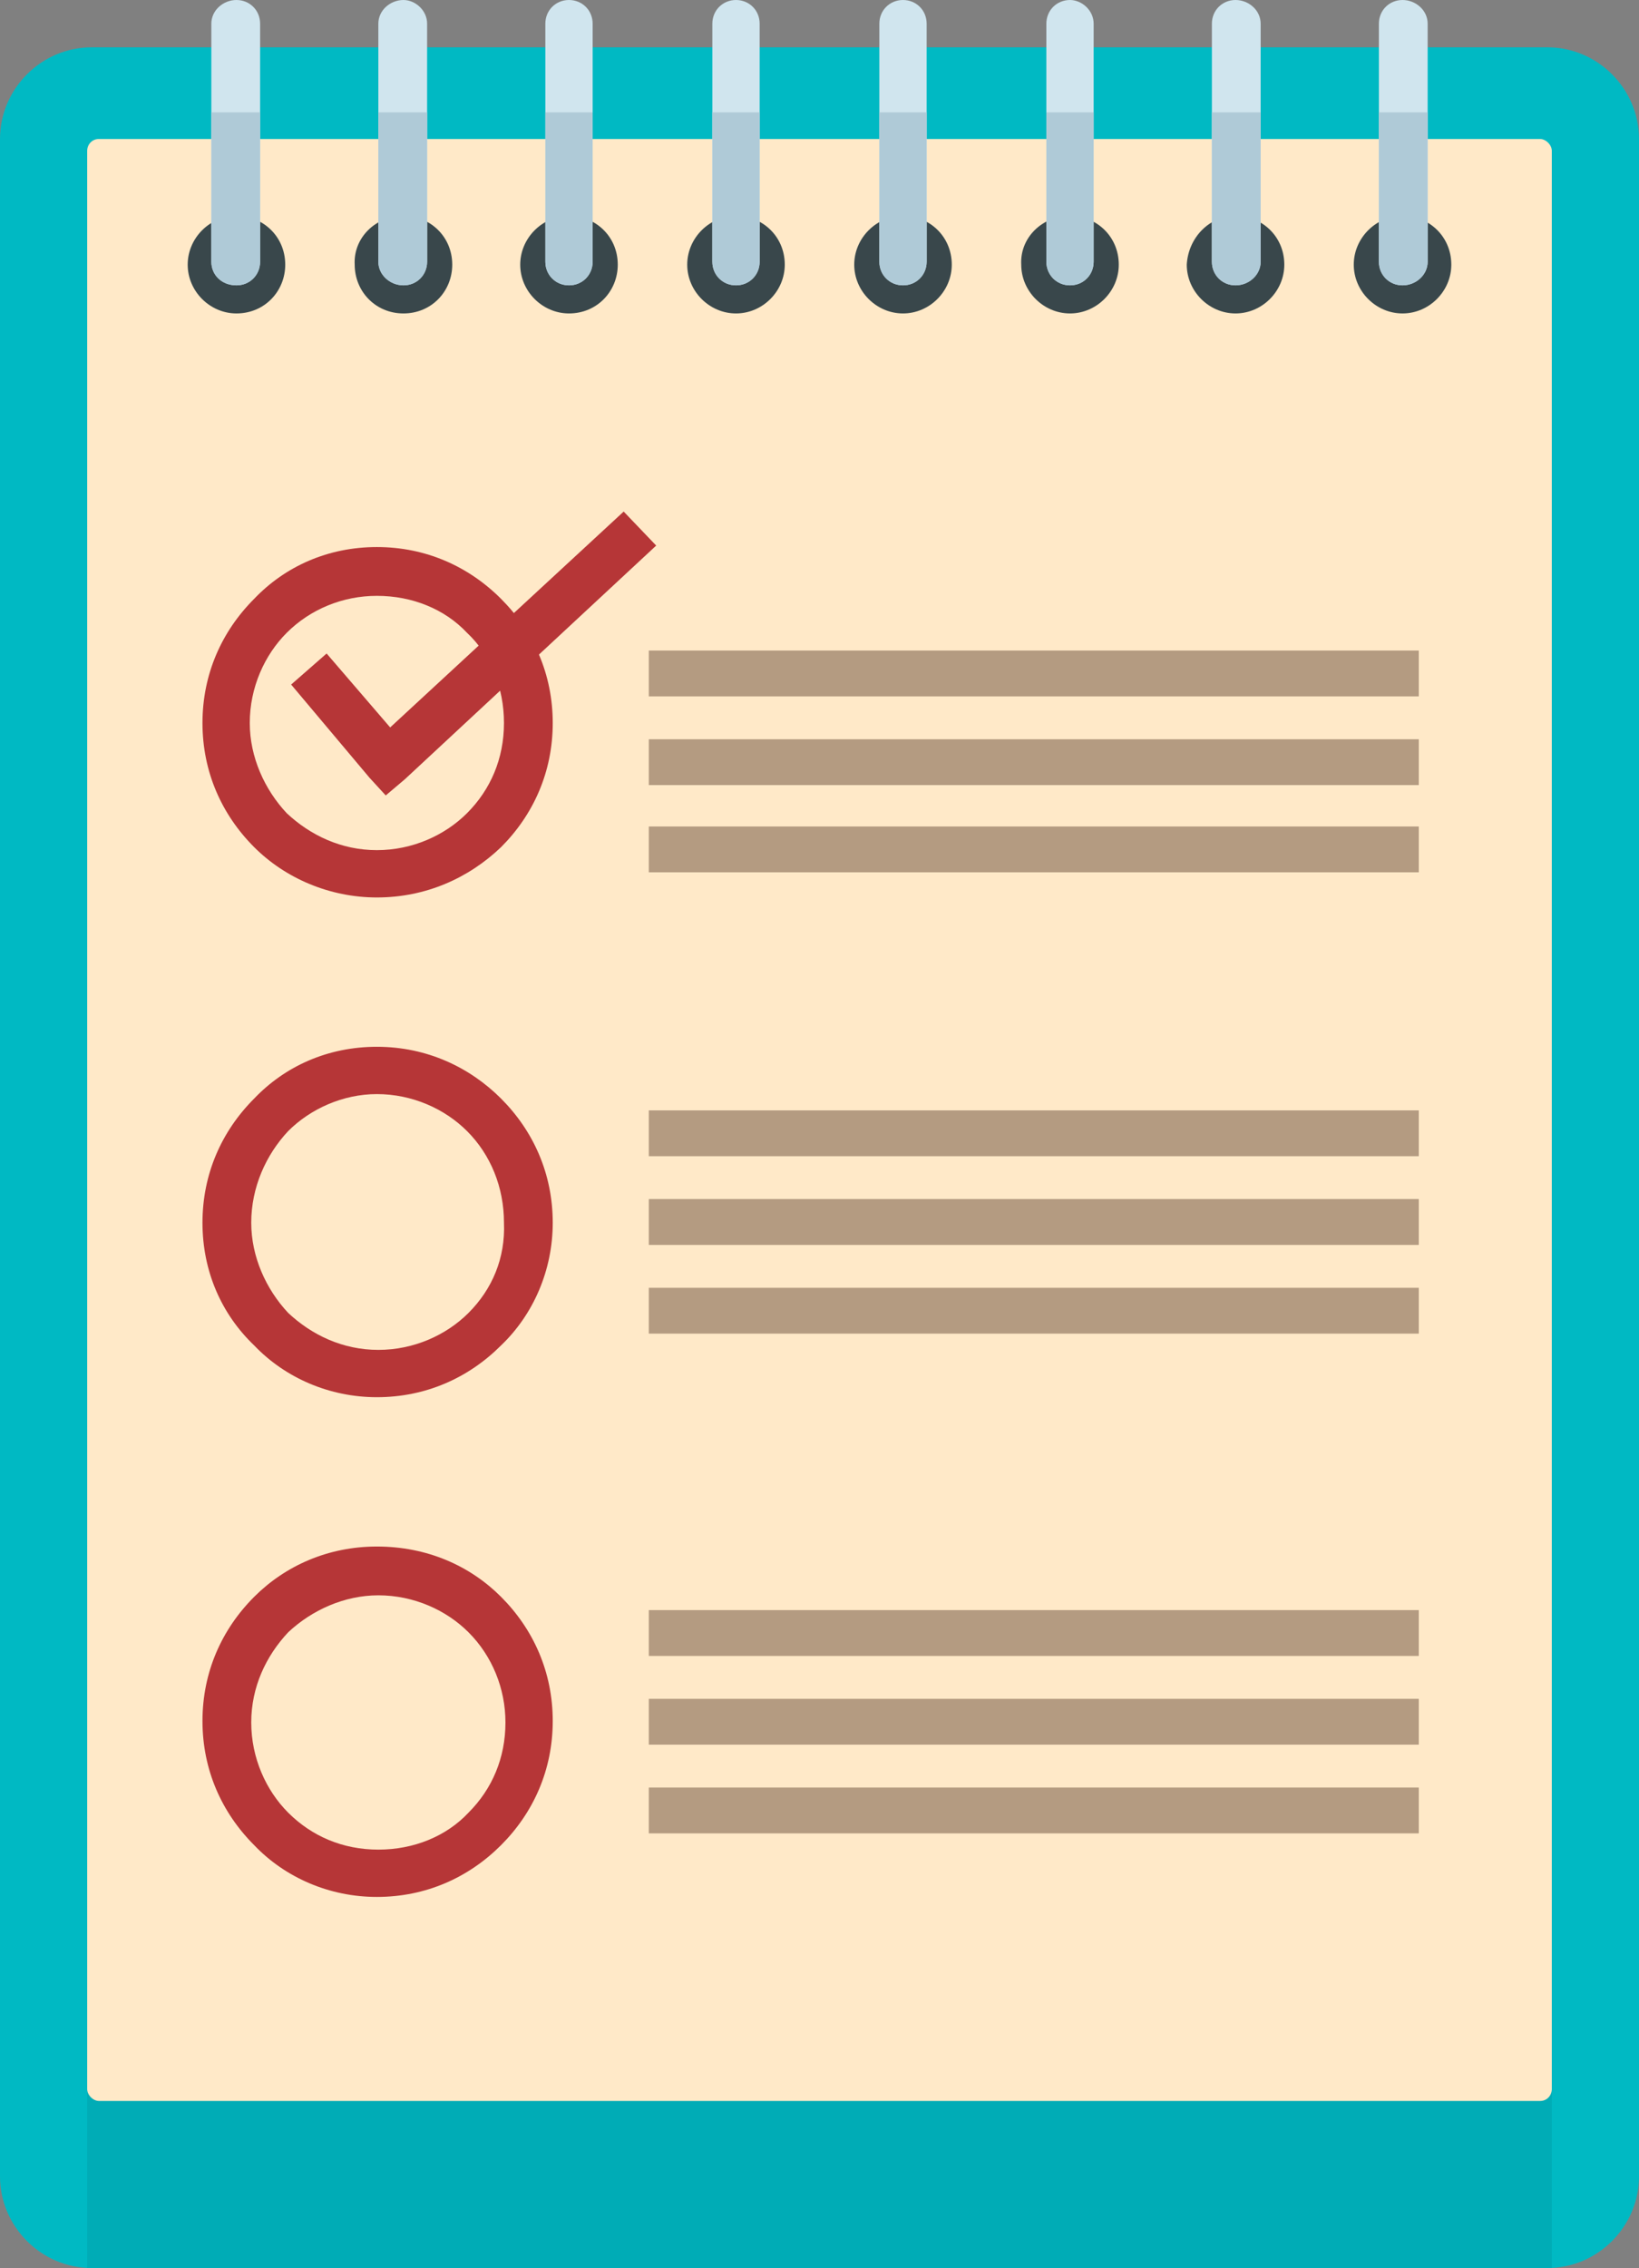 <?xml version="1.0" encoding="utf-8"?>
<!-- Generator: Adobe Illustrator 25.2.0, SVG Export Plug-In . SVG Version: 6.00 Build 0)  -->
<svg version="1.1" id="レイヤー_1" xmlns="http://www.w3.org/2000/svg" xmlns:xlink="http://www.w3.org/1999/xlink" x="0px"
	 y="0px" viewBox="0 0 110.9 153.4" style="enable-background:new 0 0 110.9 153.4;" xml:space="preserve">
<rect x="0" y="0" width="110.9" height="153.4" fill="#808080" stroke="none"/>
<style type="text/css">
	.st0{fill-rule:evenodd;clip-rule:evenodd;fill:#00B9C3;}
	.st1{fill-rule:evenodd;clip-rule:evenodd;fill:#00ACB6;}
	.st2{fill-rule:evenodd;clip-rule:evenodd;fill:#FFE9C8;}
	.st3{fill-rule:evenodd;clip-rule:evenodd;fill:#39474B;}
	.st4{fill:#D0E5EE;}
	.st5{fill:#AFCAD7;}
	.st6{fill:#B63637;}
	.st7{fill:#B49B81;}
</style>
<g>
	<path class="st0" d="M6.2,3.2h98.5c3.4,0,6.2,2.8,6.2,6.2v137.8c0,3.4-2.8,6.2-6.2,6.2H6.2c-3.4,0-6.2-2.8-6.2-6.2V9.4
		C0,6,2.8,3.2,6.2,3.2L6.2,3.2z"/>
	<path class="st1" d="M105,153.4c-0.1,0-0.2,0-0.3,0H6.2c-0.1,0-0.2,0-0.3,0V34.1c0-0.4,0.3-0.8,0.8-0.8h97.5c0.4,0,0.8,0.4,0.8,0.8
		V153.4z"/>
	<path class="st2" d="M6.7,9.4h97.5c0.4,0,0.8,0.4,0.8,0.8v131.1c0,0.4-0.3,0.8-0.8,0.8H6.7c-0.4,0-0.8-0.4-0.8-0.8V10.2
		C5.9,9.8,6.2,9.4,6.7,9.4L6.7,9.4z"/>
	<path class="st3" d="M16,14.6c1.8,0,3.3,1.4,3.3,3.3c0,1.8-1.4,3.3-3.3,3.3c-1.8,0-3.3-1.5-3.3-3.3C12.7,16.1,14.2,14.6,16,14.6
		L16,14.6z"/>
	<path class="st3" d="M94.9,14.6c1.8,0,3.3,1.4,3.3,3.3c0,1.8-1.5,3.3-3.3,3.3c-1.8,0-3.3-1.5-3.3-3.3
		C91.6,16.1,93.1,14.6,94.9,14.6L94.9,14.6z"/>
	<path class="st3" d="M83.6,14.6c1.8,0,3.3,1.4,3.3,3.3c0,1.8-1.5,3.3-3.3,3.3c-1.8,0-3.3-1.5-3.3-3.3
		C80.4,16.1,81.8,14.6,83.6,14.6L83.6,14.6z"/>
	<path class="st3" d="M72.4,14.6c1.8,0,3.3,1.4,3.3,3.3c0,1.8-1.5,3.3-3.3,3.3c-1.8,0-3.3-1.5-3.3-3.3C69,16.1,70.5,14.6,72.4,14.6
		L72.4,14.6z"/>
	<path class="st3" d="M61.1,14.6c1.8,0,3.3,1.4,3.3,3.3c0,1.8-1.5,3.3-3.3,3.3c-1.8,0-3.3-1.5-3.3-3.3
		C57.8,16.1,59.3,14.6,61.1,14.6L61.1,14.6z"/>
	<path class="st3" d="M49.8,14.6c1.8,0,3.3,1.4,3.3,3.3c0,1.8-1.5,3.3-3.3,3.3s-3.3-1.5-3.3-3.3C46.5,16.1,48,14.6,49.8,14.6
		L49.8,14.6z"/>
	<path class="st3" d="M38.5,14.6c1.8,0,3.3,1.4,3.3,3.3c0,1.8-1.4,3.3-3.3,3.3c-1.8,0-3.3-1.5-3.3-3.3
		C35.2,16.1,36.7,14.6,38.5,14.6L38.5,14.6z"/>
	<path class="st3" d="M27.3,14.6c1.8,0,3.3,1.4,3.3,3.3c0,1.8-1.4,3.3-3.3,3.3s-3.3-1.5-3.3-3.3C23.9,16.1,25.4,14.6,27.3,14.6
		L27.3,14.6z"/>
	<g>
		<path class="st4" d="M49.8,0c-0.9,0-1.6,0.7-1.6,1.6c0,5.4,0,10.8,0,16.1c0,0.9,0.7,1.6,1.6,1.6c0.9,0,1.6-0.7,1.6-1.6
			c0-5.4,0-10.7,0-16.1C51.4,0.7,50.7,0,49.8,0z"/>
		<path class="st4" d="M38.5,0c-0.9,0-1.6,0.7-1.6,1.6c0,5.4,0,10.8,0,16.1c0,0.9,0.7,1.6,1.6,1.6c0.9,0,1.6-0.7,1.6-1.6
			c0-5.4,0-10.7,0-16.1C40.1,0.7,39.4,0,38.5,0z"/>
		<path class="st4" d="M27.3,0c-0.9,0-1.7,0.7-1.7,1.6c0,5.4,0,10.8,0,16.1c0,0.9,0.8,1.6,1.7,1.6c0.9,0,1.6-0.7,1.6-1.6
			c0-5.4,0-10.7,0-16.1C28.9,0.7,28.1,0,27.3,0z"/>
		<path class="st4" d="M16,0c-0.9,0-1.7,0.7-1.7,1.6v16.1c0,0.9,0.7,1.6,1.7,1.6c0.9,0,1.6-0.7,1.6-1.6V1.6C17.6,0.7,16.9,0,16,0z"
			/>
		<path class="st4" d="M72.4,0c-0.9,0-1.6,0.7-1.6,1.6c0,5.4,0,10.8,0,16.1c0,0.9,0.7,1.6,1.6,1.6c0.9,0,1.6-0.7,1.6-1.6
			c0-5.4,0-10.7,0-16.1C74,0.7,73.2,0,72.4,0z"/>
		<path class="st4" d="M94.9,0c-0.9,0-1.6,0.7-1.6,1.6v16.1c0,0.9,0.7,1.6,1.6,1.6c0.9,0,1.7-0.7,1.7-1.6V1.6
			C96.6,0.7,95.8,0,94.9,0z"/>
		<path class="st4" d="M83.6,0C82.7,0,82,0.7,82,1.6c0,5.4,0,10.8,0,16.1c0,0.9,0.7,1.6,1.6,1.6c0.9,0,1.7-0.7,1.7-1.6
			c0-5.4,0-10.7,0-16.1C85.3,0.7,84.5,0,83.6,0z"/>
		<path class="st4" d="M61.1,0c-0.9,0-1.6,0.7-1.6,1.6c0,5.4,0,10.8,0,16.1c0,0.9,0.7,1.6,1.6,1.6c0.9,0,1.6-0.7,1.6-1.6
			c0-5.4,0-10.7,0-16.1C62.7,0.7,62,0,61.1,0z"/>
	</g>
	<g>
		<path class="st5" d="M25.6,17.7c0,0.9,0.8,1.6,1.7,1.6c0.9,0,1.6-0.7,1.6-1.6V7.6h-3.3V17.7z"/>
		<path class="st5" d="M48.2,17.7c0,0.9,0.7,1.6,1.6,1.6c0.9,0,1.6-0.7,1.6-1.6V7.6h-3.2V17.7z"/>
		<path class="st5" d="M36.9,17.7c0,0.9,0.7,1.6,1.6,1.6c0.9,0,1.6-0.7,1.6-1.6V7.6h-3.2V17.7z"/>
		<path class="st5" d="M14.3,17.7c0,0.9,0.7,1.6,1.7,1.6c0.9,0,1.6-0.7,1.6-1.6V7.6h-3.3V17.7z"/>
		<path class="st5" d="M59.5,17.7c0,0.9,0.7,1.6,1.6,1.6c0.9,0,1.6-0.7,1.6-1.6V7.6h-3.2V17.7z"/>
		<path class="st5" d="M93.3,7.6v10.1c0,0.9,0.7,1.6,1.6,1.6c0.9,0,1.7-0.7,1.7-1.6V7.6H93.3z"/>
		<path class="st5" d="M82,17.7c0,0.9,0.7,1.6,1.6,1.6c0.9,0,1.7-0.7,1.7-1.6V7.6H82V17.7z"/>
		<path class="st5" d="M70.8,17.7c0,0.9,0.7,1.6,1.6,1.6c0.9,0,1.6-0.7,1.6-1.6V7.6h-3.2V17.7z"/>
	</g>
	<g>
		<path class="st6" d="M25.5,70.8c-3.3,0-6.2,1.3-8.3,3.5c-2.2,2.2-3.5,5.1-3.5,8.4c0,3.3,1.3,6.2,3.5,8.3c2.1,2.2,5.1,3.5,8.3,3.5
			c3.3,0,6.2-1.3,8.4-3.5c2.2-2.1,3.5-5.1,3.5-8.3c0-3.3-1.3-6.2-3.5-8.4C31.8,72.2,28.9,70.8,25.5,70.8z M31.7,88.8
			c-1.5,1.5-3.7,2.5-6.1,2.5c-2.4,0-4.5-1-6.1-2.5c-1.5-1.6-2.5-3.8-2.5-6.1c0-2.4,1-4.6,2.5-6.2C21,75,23.2,74,25.5,74
			c2.4,0,4.6,1,6.1,2.5c1.6,1.6,2.5,3.8,2.5,6.2C34.2,85.1,33.3,87.2,31.7,88.8z"/>
		<path class="st6" d="M25.5,104.6c-3.3,0-6.2,1.3-8.3,3.4c-2.2,2.2-3.5,5.1-3.5,8.4c0,3.3,1.3,6.2,3.5,8.4c2.1,2.2,5.1,3.5,8.3,3.5
			c3.3,0,6.2-1.3,8.4-3.5c2.2-2.2,3.5-5.1,3.5-8.4c0-3.3-1.3-6.2-3.5-8.4C31.8,105.9,28.9,104.6,25.5,104.6z M31.7,122.6
			c-1.5,1.6-3.7,2.5-6.1,2.5c-2.4,0-4.5-0.9-6.1-2.5c-1.5-1.5-2.5-3.7-2.5-6.1c0-2.4,1-4.5,2.5-6.1c1.6-1.5,3.8-2.5,6.1-2.5
			c2.4,0,4.6,1,6.1,2.5c1.6,1.6,2.5,3.8,2.5,6.1C34.2,118.9,33.3,121,31.7,122.6z"/>
		<path class="st6" d="M25.5,60.7c3.3,0,6.2-1.3,8.4-3.4c2.2-2.2,3.5-5.1,3.5-8.4c0-3.3-1.3-6.2-3.5-8.4c-2.2-2.2-5.1-3.5-8.4-3.5
			c-3.3,0-6.2,1.3-8.3,3.5c-2.2,2.2-3.5,5.1-3.5,8.4c0,3.3,1.3,6.2,3.5,8.4C19.3,59.4,22.3,60.7,25.5,60.7z M19.4,42.8
			c1.6-1.6,3.8-2.5,6.1-2.5c2.4,0,4.6,0.9,6.1,2.5c1.6,1.5,2.5,3.7,2.5,6.1c0,2.4-0.9,4.5-2.5,6.1c-1.5,1.5-3.7,2.5-6.1,2.5
			c-2.4,0-4.5-1-6.1-2.5c-1.5-1.6-2.5-3.8-2.5-6.1C16.9,46.5,17.9,44.3,19.4,42.8z"/>
	</g>
	<polygon class="st6" points="22.1,44.2 26.4,49.2 42.2,34.6 44.4,36.9 27.4,52.7 26.1,53.8 25,52.6 19.7,46.3 	"/>
	<g>
		<rect x="43.9" y="55.9" class="st7" width="52.1" height="3.1"/>
		<rect x="43.9" y="44" class="st7" width="52.1" height="3.1"/>
		<path class="st7" d="M43.9,53.1c17.4,0,34.8,0,52.1,0c0-1,0-2,0-3.1c-17.4,0-34.7,0-52.1,0C43.9,51,43.9,52.1,43.9,53.1z"/>
	</g>
	<g>
		<rect x="43.9" y="120.9" class="st7" width="52.1" height="3.1"/>
		<rect x="43.9" y="108.9" class="st7" width="52.1" height="3.1"/>
		<path class="st7" d="M43.9,118c17.4,0,34.8,0,52.1,0c0-1,0-2,0-3.1c-17.4,0-34.7,0-52.1,0C43.9,115.9,43.9,117,43.9,118z"/>
	</g>
	<g>
		<rect x="43.9" y="87.1" class="st7" width="52.1" height="3.1"/>
		<rect x="43.9" y="75.1" class="st7" width="52.1" height="3.1"/>
		<path class="st7" d="M43.9,84.2c17.4,0,34.8,0,52.1,0c0-1,0-2.1,0-3.1c-17.4,0-34.7,0-52.1,0C43.9,82.1,43.9,83.2,43.9,84.2z"/>
	</g>
</g>
</svg>
